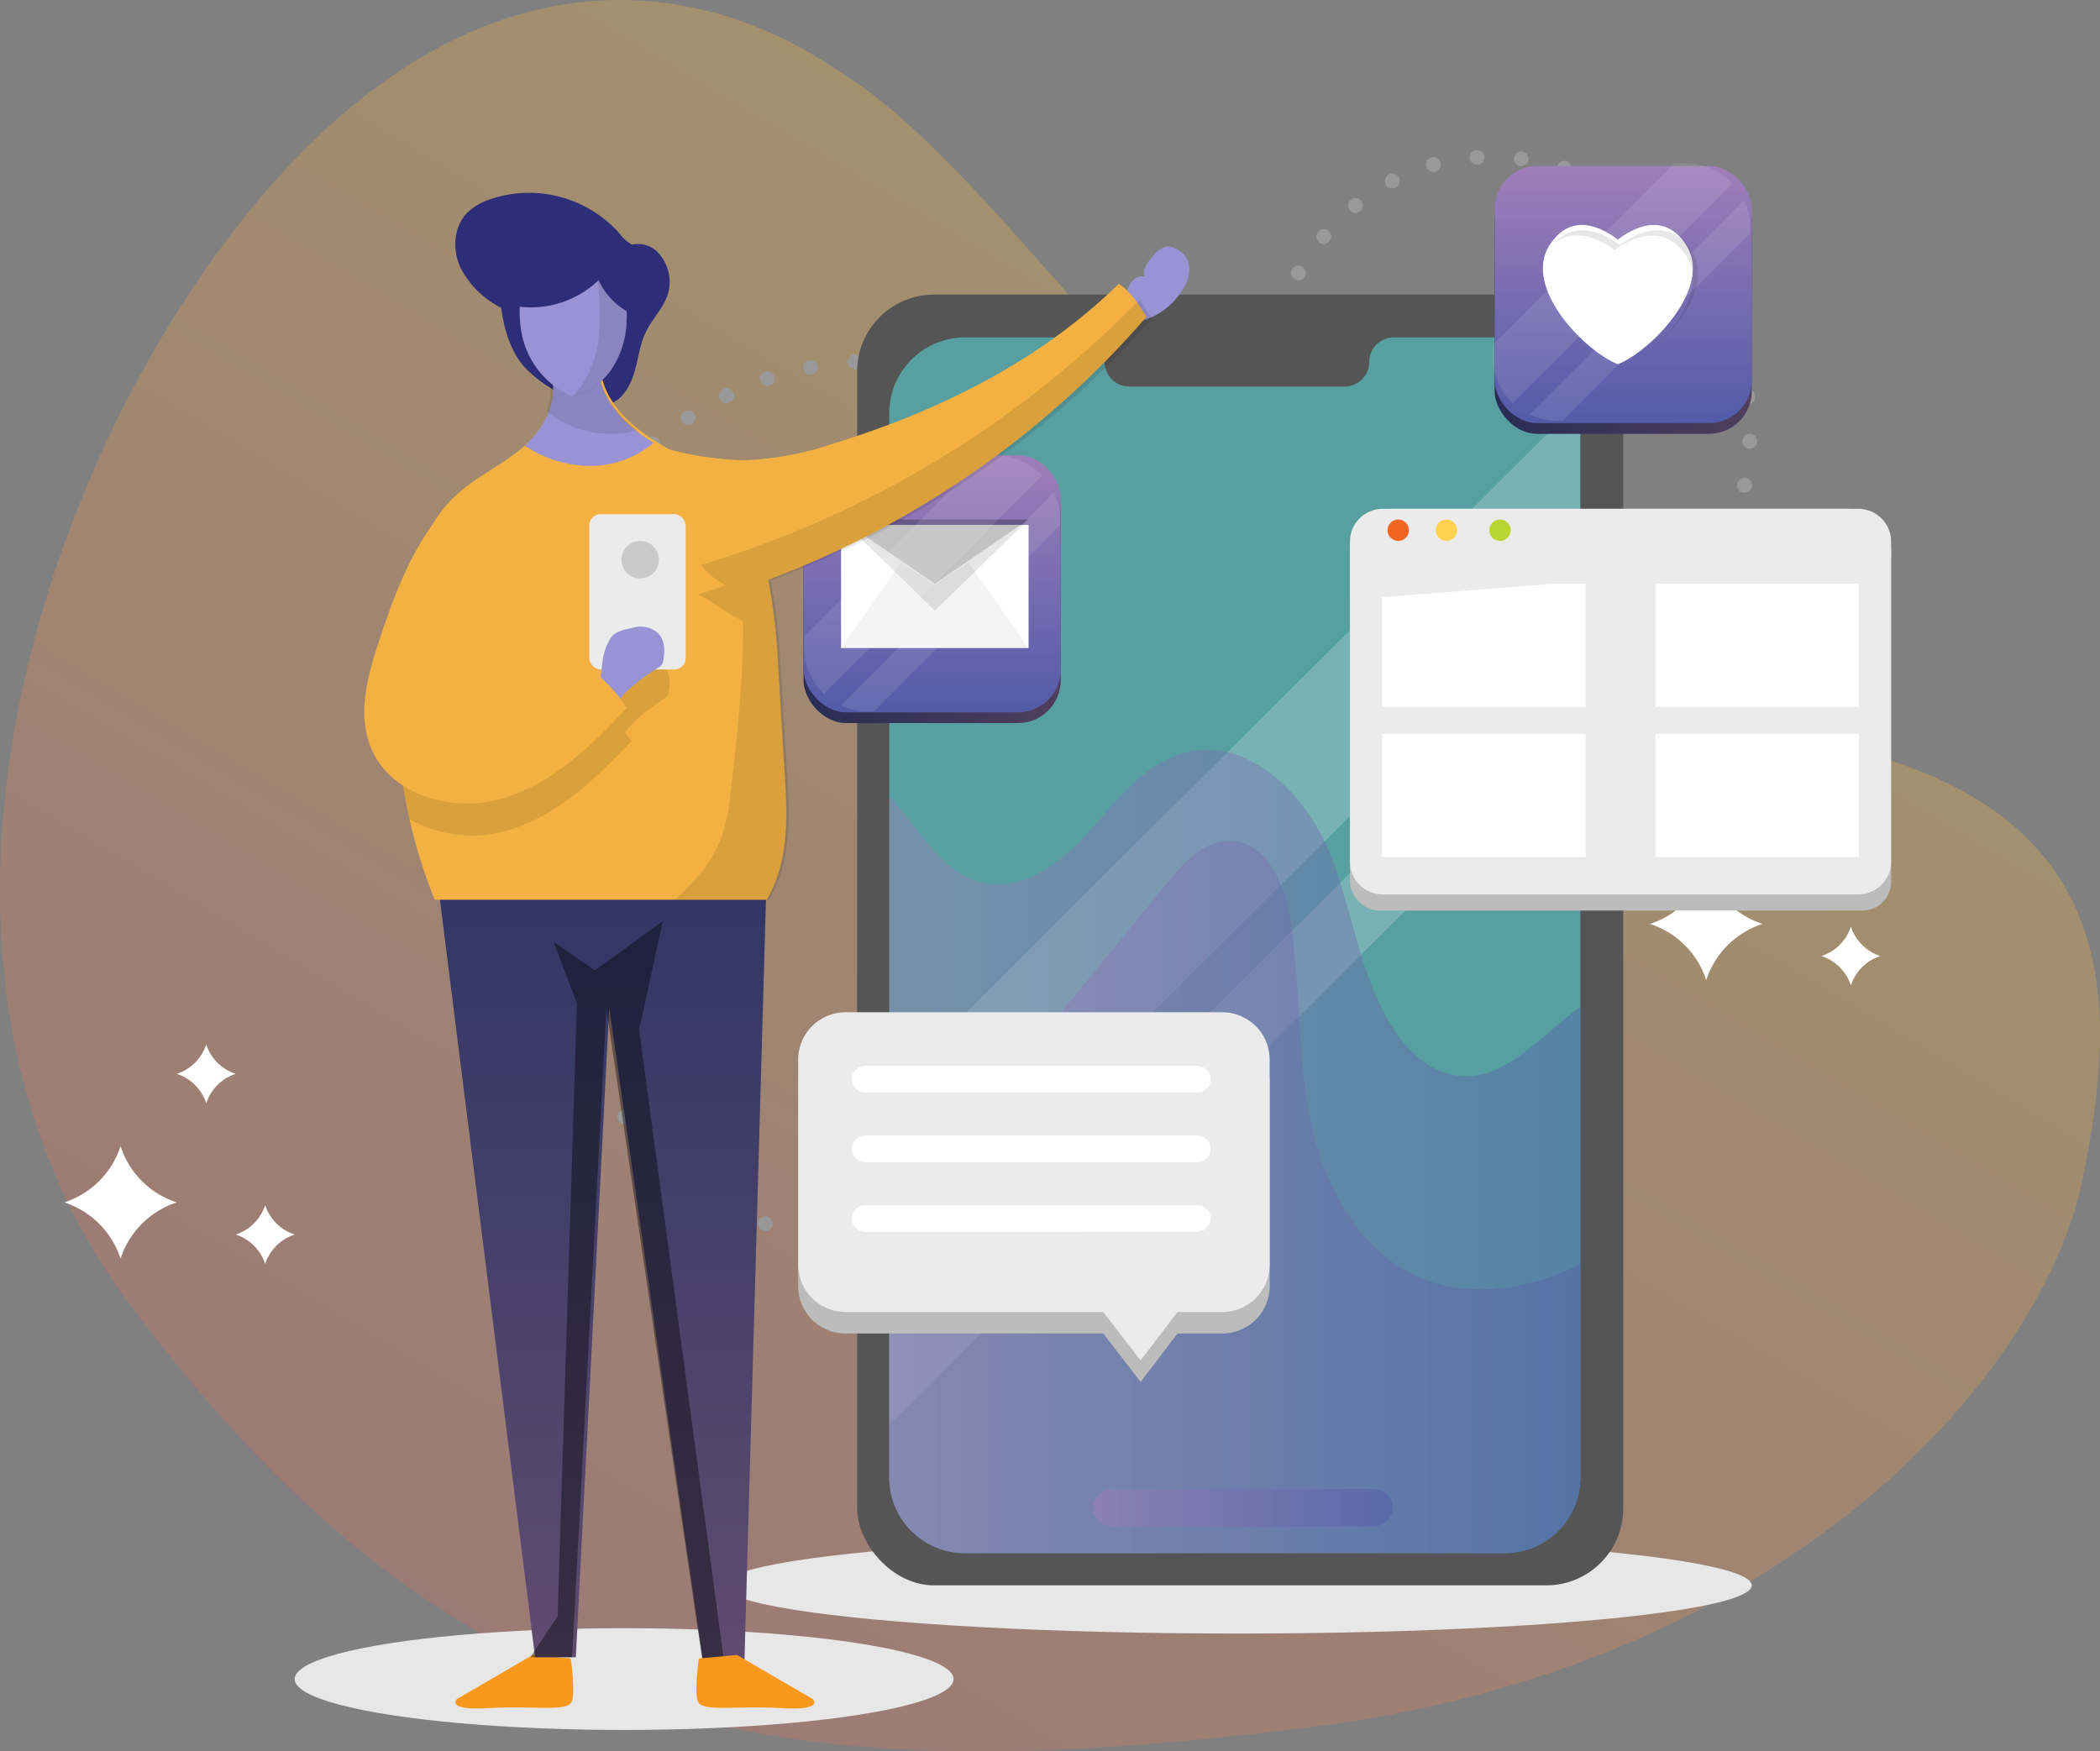 <svg width="392" height="327" viewBox="0 0 392 327" xmlns="http://www.w3.org/2000/svg"><rect x="0" y="0" width="392" height="327" fill="#808080" stroke="none"/><title>Group</title><defs><linearGradient x1="55.732%" y1="3.653%" x2="-93.878%" y2="211.498%" id="a"><stop stop-color="#FCC543" offset="0%"/><stop stop-color="#C01D79" offset="67.36%"/><stop stop-color="#272F71" offset="100%"/></linearGradient><linearGradient x1=".009%" y1="49.994%" y2="49.994%" id="b"><stop stop-color="#9F7EB9" offset="0%"/><stop stop-color="#525BA8" offset="100%"/></linearGradient><linearGradient x1="0%" y1="49.995%" x2="100.027%" y2="49.995%" id="c"><stop stop-color="#9F7EB9" offset="0%"/><stop stop-color="#525BA8" offset="100%"/></linearGradient><linearGradient x1="0%" y1="49.524%" y2="49.524%" id="d"><stop stop-color="#9F7EB9" offset="0%"/><stop stop-color="#525BA8" offset="100%"/></linearGradient><linearGradient x1="0%" y1="50%" y2="50%" id="e"><stop stop-color="#525BA8" offset="0%"/><stop stop-color="#9F7EB9" offset="100%"/></linearGradient><linearGradient x1="50%" y1="100%" x2="50%" y2="0%" id="f"><stop stop-color="#525BA8" offset="0%"/><stop stop-color="#9F7EB9" offset="100%"/></linearGradient><linearGradient x1="0%" y1="49.976%" y2="49.976%" id="g"><stop stop-color="#525BA8" offset="0%"/><stop stop-color="#9F7EB9" offset="100%"/></linearGradient><linearGradient x1="49.991%" y1="100%" x2="49.991%" y2="0%" id="h"><stop stop-color="#9F7EB9" offset="0%"/><stop stop-color="#525BA8" offset="100%"/></linearGradient></defs><g fill="none" fill-rule="evenodd"><path d="M156.64 13.324c-3.783-2.342-44.502-33.208-92.544 7.871-48.041 41.079-93.355 150.33-40.134 221.983 62.75 84.564 125.648 90.89 219.004 79.523 93.356-11.367 138.735-68.172 145.716-102.258 6.981-34.086 9.595-76.044-62.816-83.898C236.699 126.9 197.652 38.677 156.64 13.324z" opacity=".3" fill="url(#a)"/><path d="M22.5 214A16.333 16.333 0 0 0 33 224.5 16.359 16.359 0 0 0 22.5 235 16.333 16.333 0 0 0 12 224.5 16.333 16.333 0 0 0 22.5 214zm296-52a16.333 16.333 0 0 0 10.5 10.5 16.359 16.359 0 0 0-10.5 10.5 16.333 16.333 0 0 0-10.5-10.5 16.333 16.333 0 0 0 10.5-10.5zm-280 33a8.556 8.556 0 0 0 5.5 5.5 8.569 8.569 0 0 0-5.5 5.5 8.556 8.556 0 0 0-5.5-5.5 8.556 8.556 0 0 0 5.5-5.5zm296-52a8.556 8.556 0 0 0 5.5 5.5 8.569 8.569 0 0 0-5.5 5.5 8.556 8.556 0 0 0-5.5-5.5 8.556 8.556 0 0 0 5.5-5.5zm-285 82a8.556 8.556 0 0 0 5.5 5.5 8.569 8.569 0 0 0-5.5 5.5 8.556 8.556 0 0 0-5.5-5.5 8.556 8.556 0 0 0 5.5-5.5zm296-52a8.556 8.556 0 0 0 5.5 5.5 8.569 8.569 0 0 0-5.5 5.5 8.556 8.556 0 0 0-5.5-5.5 8.556 8.556 0 0 0 5.5-5.5z" fill="#FFF"/><g transform="translate(55 28)"><path d="M219.544 112.986a1.384 1.384 0 0 1 .988-1.683 1.4 1.4 0 0 1 1.676 1.014c.18.742-.272 1.49-1.01 1.672-.11.015-.223.015-.333 0a1.367 1.367 0 0 1-1.32-1.003zm7.935-2.306a1.377 1.377 0 0 1 1.86-1.743 1.389 1.389 0 0 1-.092 2.562 1.378 1.378 0 0 1-1.768-.842v.023zm7.625-3.194a1.386 1.386 0 0 1 .609-1.856 1.387 1.387 0 0 1 1.86.611 1.398 1.398 0 0 1-.609 1.856 1.293 1.293 0 0 1-.62.15 1.389 1.389 0 0 1-1.24-.784v.023zm7.223-4.024c-.418-.64-.244-1.5.39-1.925a1.373 1.373 0 0 1 1.918.392 1.387 1.387 0 0 1-.39 1.914 1.328 1.328 0 0 1-.758.23 1.365 1.365 0 0 1-1.16-.634v.023zm6.718-4.854a1.388 1.388 0 0 1 .149-1.948 1.374 1.374 0 0 1 1.94.15 1.384 1.384 0 1 1-1.044 2.282c-.413 0-.803-.192-1.057-.518l.012.034zm6.063-5.627a1.4 1.4 0 0 1-.092-1.96 1.376 1.376 0 0 1 1.952-.08 1.4 1.4 0 0 1 .08 1.948 1.41 1.41 0 0 1-1.021.438 1.375 1.375 0 0 1-.93-.38l.01.034zm5.294-6.376a1.399 1.399 0 0 1-.345-1.925 1.355 1.355 0 0 1 1.918-.346 1.372 1.372 0 0 1 .356 1.925c-.257.383-.69.608-1.149.6a1.352 1.352 0 0 1-.734-.288l-.046.034zm4.398-7.033a1.377 1.377 0 0 1-.62-1.856 1.361 1.361 0 0 1 1.849-.623c.676.345.953 1.171.62 1.856a1.4 1.4 0 0 1-1.24.773 1.351 1.351 0 0 1-.62-.185l.01.035zm3.318-7.598a1.385 1.385 0 0 1-.187-2.543 1.361 1.361 0 0 1 1.049-.075 1.377 1.377 0 0 1-.425 2.687 1.225 1.225 0 0 1-.448-.15l.011.08zm2.297-7.98a1.377 1.377 0 0 1-.909-.559 1.388 1.388 0 0 1-.24-1.043c.057-.37.26-.7.562-.917.303-.218.68-.303 1.046-.236.368.056.698.26.914.564.216.304.3.683.235 1.05a1.38 1.38 0 0 1-1.355 1.153l-.253-.011zm1.148-8.22a1.393 1.393 0 0 1-1.32-1.442 1.392 1.392 0 0 1 1.435-1.325c.366.015.71.175.958.445s.378.629.363.996a1.369 1.369 0 0 1-1.378 1.326h-.058zm-90.35-8.648c-.11-.75.402-1.45 1.148-1.568a1.39 1.39 0 0 1 1.574 1.153c.11.753-.4 1.456-1.149 1.58h-.206a1.38 1.38 0 0 1-1.367-1.165zm88.685-.922a1.394 1.394 0 0 1 1.229-1.522c.365-.042.73.065 1.016.297.285.232.465.57.5.937.038.365-.07.73-.3 1.016-.23.286-.565.468-.929.505h-.15a1.392 1.392 0 0 1-1.377-1.233h.011zm-87.651-6.169a1.376 1.376 0 0 1-.932-.497 1.387 1.387 0 0 1 .187-1.949 1.374 1.374 0 0 1 1.009-.31 1.376 1.376 0 0 1 1.24 1.51 1.369 1.369 0 0 1-1.367 1.246h-.137zm86.239-1.787a1.384 1.384 0 0 1 .976-1.683c.353-.095.73-.046 1.046.138a1.383 1.383 0 0 1 .503 1.887 1.367 1.367 0 0 1-.837.638 1.144 1.144 0 0 1-.356 0 1.367 1.367 0 0 1-1.332-.98zm-84.838-6.376a1.396 1.396 0 0 1-.885-1.741 1.373 1.373 0 0 1 1.734-.9 1.396 1.396 0 0 1 .885 1.741 1.39 1.39 0 0 1-1.31.957 1.51 1.51 0 0 1-.436-.057h.012zm82.185-1.245a1.377 1.377 0 0 1 .7-1.822 1.399 1.399 0 0 1 1.815.703 1.397 1.397 0 0 1-1.263 1.949 1.355 1.355 0 0 1-1.263-.83h.011zm-79.12-6.457a1.387 1.387 0 0 1-.528-1.88 1.375 1.375 0 0 1 1.872-.53c.662.373.898 1.214.528 1.88a1.355 1.355 0 0 1-1.148.703 1.305 1.305 0 0 1-.735-.185l.012.012zm75.262-.577a1.388 1.388 0 0 1 .39-1.925 1.362 1.362 0 0 1 1.906.369 1.388 1.388 0 0 1-.378 1.925c-.23.15-.497.23-.77.23-.464.006-.9-.223-1.16-.61l.012.011zm-5.053-6.25a1.4 1.4 0 0 1 0-1.96 1.364 1.364 0 0 1 1.94 0 1.4 1.4 0 0 1 0 1.95 1.398 1.398 0 0 1-1.952-.012l.012.023zm-65.707-.114a1.388 1.388 0 0 1-.15-1.949 1.365 1.365 0 0 1 1.941-.161c.577.497.643 1.368.15 1.948a1.376 1.376 0 0 1-1.045.484 1.443 1.443 0 0 1-.919-.334l.023.012zm59.713-5.2a1.373 1.373 0 0 1-.31-1.926 1.386 1.386 0 0 1 1.93-.3 1.373 1.373 0 0 1 .286 1.937 1.35 1.35 0 0 1-1.148.565 1.26 1.26 0 0 1-.815-.3l.057.023zm-53.971-.785a1.388 1.388 0 0 1 1.22-2.249c.364.04.697.222.927.508.472.594.38 1.458-.207 1.937a1.398 1.398 0 0 1-.872.323 1.399 1.399 0 0 1-1.114-.542l.046.023zm47.081-3.459a1.377 1.377 0 0 1-.609-1.856 1.375 1.375 0 0 1 1.85-.611 1.4 1.4 0 0 1 .608 1.868 1.4 1.4 0 0 1-1.24.75 1.282 1.282 0 0 1-.632-.162l.023.011zm-40.364-1.36a1.398 1.398 0 0 1 .575-1.868c.672-.35 1.5-.093 1.86.576a1.377 1.377 0 0 1-1.206 2.03 1.389 1.389 0 0 1-1.252-.738h.023zm32.934-1.684a1.396 1.396 0 0 1-.907-1.73 1.4 1.4 0 0 1 1.734-.91 1.389 1.389 0 0 1-.413 2.71 1.465 1.465 0 0 1-.437-.081l.023.011zm-25.366-1.648a1.377 1.377 0 0 1 .125-1.057c.181-.322.484-.556.84-.65.735-.2 1.492.233 1.699.969a1.396 1.396 0 0 1-.965 1.706 1.13 1.13 0 0 1-.367 0 1.367 1.367 0 0 1-1.355-.98l.023.012zm17.546-.081a1.371 1.371 0 0 1-1.148-1.545c.112-.737.79-1.25 1.527-1.153a1.383 1.383 0 0 1 1.148 1.545 1.38 1.38 0 0 1-1.366 1.153h-.184.023zm-9.45-1.545a1.393 1.393 0 0 1 1.297-1.464 1.38 1.38 0 0 1 1.458 1.29 1.393 1.393 0 0 1-1.297 1.465h-.08a1.392 1.392 0 0 1-1.401-1.303l.023.012z" fill="#999" fill-rule="nonzero"/><path d="M216.512 66.989c-.099.015-.2.015-.3 0l-.274-.076-.275-.152a1.252 1.252 0 0 1-.226-.177 1.495 1.495 0 0 1-.312-.481 1.689 1.689 0 0 1-.125-.595c.007-.401.163-.786.438-1.076a1.55 1.55 0 0 1 1.362-.405.942.942 0 0 1 .275.089c.088.038.172.084.25.14l.238.176c.274.29.43.675.437 1.076a1.65 1.65 0 0 1-.125.595 1.52 1.52 0 0 1-.313.481.888.888 0 0 1-.237.177 1.39 1.39 0 0 1-.25.152l-.275.076a1.074 1.074 0 0 1-.288 0z" fill="#999"/><path d="M127.737 212a1.383 1.383 0 0 1-.963-.434 1.369 1.369 0 0 1 .065-1.942c.268-.249.624-.382.99-.37.368.01.717.164.97.43.253.267.388.623.375.989a1.388 1.388 0 0 1-1.38 1.327h-.057zm6.9-1.396a1.36 1.36 0 0 1 .348-.99c.244-.271.587-.433.952-.451.366-.022.726.102 1 .345.274.242.44.583.46.948a1.376 1.376 0 0 1-1.299 1.441h-.08a1.388 1.388 0 0 1-1.323-1.247l-.057-.046zm-15.354.755a1.374 1.374 0 0 1-1.15-1.533 1.367 1.367 0 0 1 1.53-1.144 1.363 1.363 0 0 1 1.15 1.522 1.366 1.366 0 0 1-1.369 1.213h-.103l-.058-.058zm-8.304-1.384a1.373 1.373 0 0 1-1.058-1.624 1.37 1.37 0 0 1 .603-.866 1.386 1.386 0 0 1 1.042-.187 1.36 1.36 0 0 1 1.058 1.625 1.39 1.39 0 0 1-1.357 1.144 1.153 1.153 0 0 1-.23-.103l-.058.011zm-8.143-2.07a1.383 1.383 0 0 1-.92-1.716 1.393 1.393 0 0 1 1.725-.916 1.367 1.367 0 0 1 .92 1.716 1.402 1.402 0 0 1-1.322.973 2 2 0 0 1-.345-.069l-.058.012zm-7.936-2.792a1.382 1.382 0 0 1-.77-1.784 1.406 1.406 0 0 1 1.805-.767 1.382 1.382 0 0 1 .771 1.785c-.211.524-.72.868-1.288.87a1.352 1.352 0 0 1-.46-.115l-.058.011zm-7.66-3.432a1.355 1.355 0 0 1-.61-1.842 1.375 1.375 0 0 1 1.852-.606 1.37 1.37 0 0 1 .61 1.842c-.234.462-.71.754-1.23.755a1.259 1.259 0 0 1-.61-.183l-.012.034zm-7.326-4.118a1.344 1.344 0 0 1-.437-1.876 1.375 1.375 0 0 1 1.91-.435 1.344 1.344 0 0 1 .426 1.876 1.359 1.359 0 0 1-1.151.652c-.255-.01-.5-.098-.702-.251l-.046.034zm-6.9-4.748a1.38 1.38 0 0 1-.254-1.933 1.397 1.397 0 0 1 1.932-.263c.606.458.725 1.318.265 1.922-.272.357-.7.562-1.15.549a1.511 1.511 0 0 1-.782-.32l-.012.045zm-6.442-5.376a1.358 1.358 0 0 1-.023-1.956 1.372 1.372 0 0 1 1.944-.08 1.358 1.358 0 0 1 .08 1.933 1.408 1.408 0 0 1-1.023.435 1.338 1.338 0 0 1-1-.378l.022.046zm-5.934-5.96a1.368 1.368 0 0 1 .092-1.934 1.397 1.397 0 0 1 1.955.092c.51.564.47 1.43-.092 1.945a1.373 1.373 0 0 1-.92.343 1.383 1.383 0 0 1-1.035-.492v.046zm-5.36-6.452a1.368 1.368 0 0 1 .276-1.922 1.386 1.386 0 0 1 1.932.274 1.38 1.38 0 0 1-.276 1.922c-.24.176-.53.272-.828.275a1.405 1.405 0 0 1-1.092-.595l-.012.046zm-4.762-6.864a1.355 1.355 0 0 1 .438-1.876 1.375 1.375 0 0 1 2.081 1.462 1.362 1.362 0 0 1-.61.848 1.3 1.3 0 0 1-.735.206 1.37 1.37 0 0 1-1.162-.732l-.012.092zm-4.14-7.287a1.37 1.37 0 0 1 .61-1.842 1.387 1.387 0 0 1 1.863.606c.342.676.07 1.5-.61 1.842a1.317 1.317 0 0 1-.632.149 1.391 1.391 0 0 1-1.22-.847l-.011.092zm-3.45-7.608a1.382 1.382 0 0 1 .759-1.796 1.394 1.394 0 0 1 1.794.767 1.37 1.37 0 0 1-.76 1.784 1.36 1.36 0 0 1-.517.092 1.38 1.38 0 0 1-1.3-.938l.024.091zm-2.818-7.893a1.366 1.366 0 0 1 .102-1.048 1.382 1.382 0 0 1 2.532.236 1.359 1.359 0 0 1-.909 1.715c-.13.041-.266.065-.403.069a1.379 1.379 0 0 1-1.334-1.064l.012.092zm-2.105-8.1a1.355 1.355 0 0 1 .183-1.039c.2-.308.515-.523.875-.597a1.38 1.38 0 0 1 1.633 1.053c.079.356.011.73-.187 1.036a1.38 1.38 0 0 1-.87.6h-.288a1.367 1.367 0 0 1-1.358-1.144l.012.091zm-1.38-8.26a1.363 1.363 0 0 1 1.15-1.52c.74-.097 1.423.41 1.541 1.143.042.363-.063.727-.292 1.013a1.382 1.382 0 0 1-.927.509h-.161a1.365 1.365 0 0 1-1.288-1.236l-.023.092zm-.61-8.362a1.36 1.36 0 0 1 .377-.973 1.389 1.389 0 0 1 2.384.904 1.399 1.399 0 0 1-1.358 1.42 1.38 1.38 0 0 1-1.023-.414 1.369 1.369 0 0 1-.391-1.028l.011.091zm1.46-6.864a1.398 1.398 0 0 1-1.264-1.487 1.4 1.4 0 0 1 1.495-1.258 1.398 1.398 0 0 1 1.265 1.487c-.06.713-.66 1.26-1.38 1.258h-.115zm.921-8.213a1.358 1.358 0 0 1-.919-.55 1.344 1.344 0 0 1-.231-1.04 1.36 1.36 0 0 1 .555-.91c.302-.216.678-.3 1.044-.234.366.056.694.256.91.555.216.299.303.672.24 1.035a1.39 1.39 0 0 1-1.369 1.144.644.644 0 0 1-.23-.172v.172zm1.725-8.008a1.395 1.395 0 0 1-.954-1.705 1.37 1.37 0 0 1 .657-.83 1.387 1.387 0 0 1 1.056-.12c.734.206 1.161.964.955 1.694-.173.591-.715 1-1.334 1.007a1.763 1.763 0 0 1-.403-.218l.023.172zm2.519-7.882a1.354 1.354 0 0 1-.775-.72 1.343 1.343 0 0 1-.019-1.053 1.383 1.383 0 0 1 1.783-.778 1.392 1.392 0 0 1 .805 1.784 1.38 1.38 0 0 1-1.288.87 1.279 1.279 0 0 1-.517-.286l.011.183zm3.255-7.573a1.366 1.366 0 0 1-.621-1.853 1.384 1.384 0 0 1 1.852-.607 1.355 1.355 0 0 1 .621 1.842 1.393 1.393 0 0 1-1.242.755 1.36 1.36 0 0 1-.656-.32l.046.183zm3.945-7.253a1.391 1.391 0 0 1-.426-1.9 1.396 1.396 0 0 1 1.91-.434 1.38 1.38 0 0 1 .437 1.9 1.37 1.37 0 0 1-1.15.64 1.487 1.487 0 0 1-.771-.39v.184zm4.67-6.864a1.36 1.36 0 0 1-.242-1.922 1.37 1.37 0 0 1 1.932-.252 1.371 1.371 0 0 1 .253 1.934 1.394 1.394 0 0 1-1.092.526 1.371 1.371 0 0 1-.863-.446l.011.16zm153.876-1.487a1.397 1.397 0 0 1-1.15-1.59 1.402 1.402 0 0 1 1.599-1.144 1.397 1.397 0 0 1 1.15 1.59 1.401 1.401 0 0 1-1.369 1.144h-.23zm-8.212-1.693a1.357 1.357 0 0 1-.861-.609 1.344 1.344 0 0 1-.162-1.039c.084-.355.308-.662.62-.854a1.384 1.384 0 0 1 2.07 1.483 1.379 1.379 0 0 1-1.333 1.053c-.111.01-.223.006-.334-.011v-.023zm-8.05-2.151a1.382 1.382 0 0 1-.828-.657 1.374 1.374 0 0 1 .545-1.87c.322-.177.7-.218 1.053-.116.732.221 1.152.984.943 1.716-.18.579-.714.976-1.322.984-.14.008-.28-.008-.414-.046l.023-.011zM59.856 61.521a1.368 1.368 0 0 1 0-1.933 1.385 1.385 0 0 1 1.943 0 1.368 1.368 0 0 1 0 1.933 1.35 1.35 0 0 1-1 .423c-.377 0-.736-.157-.99-.434l.047.011zm124.318-1.316a1.383 1.383 0 0 1-.874-1.738 1.382 1.382 0 0 1 1.737-.87 1.368 1.368 0 0 1 .885 1.739 1.391 1.391 0 0 1-1.31.938 1.64 1.64 0 0 1-.472-.08l.034.011zm-7.867-2.722a1.377 1.377 0 0 1-.782-.71 1.366 1.366 0 0 1-.046-1.052c.122-.345.378-.628.71-.785a1.387 1.387 0 0 1 1.843.66c.155.33.172.709.046 1.052a1.38 1.38 0 0 1-1.3.915 1.41 1.41 0 0 1-.505-.092l.034.012zM65.802 55.79a1.385 1.385 0 0 1 2.128-1.773 1.368 1.368 0 0 1-.184 1.933 1.32 1.32 0 0 1-.886.32 1.407 1.407 0 0 1-1.093-.48h.035zm102.707-1.144a1.377 1.377 0 0 1-.782-.71 1.366 1.366 0 0 1-.046-1.052 1.375 1.375 0 0 1 1.783-.812 1.37 1.37 0 0 1 .816 1.761 1.38 1.38 0 0 1-1.3.893 1.086 1.086 0 0 1-.505-.092l.034.012zm-7.786-2.837a1.377 1.377 0 0 1-.782-.71 1.366 1.366 0 0 1-.046-1.052c.122-.345.378-.627.711-.782.333-.155.715-.17 1.06-.042a1.367 1.367 0 0 1 .828 1.762 1.391 1.391 0 0 1-1.806.812l.035.012zM72.3 50.733a1.368 1.368 0 0 1 .403-1.899 1.385 1.385 0 0 1 1.909.4 1.368 1.368 0 0 1-.403 1.9 1.397 1.397 0 0 1-.747.228 1.36 1.36 0 0 1-1.162-.629zm80.51-1.67a1.383 1.383 0 0 1-.874-1.739c.115-.346.364-.632.692-.795a1.387 1.387 0 0 1 1.856.615c.164.326.19.704.074 1.05a1.391 1.391 0 0 1-1.311.938 1.583 1.583 0 0 1-.357-.069h-.08zm-73.437-2.551a1.366 1.366 0 0 1 .622-1.842 1.387 1.387 0 0 1 1.851.63 1.366 1.366 0 0 1-.632 1.841c-.19.093-.399.14-.61.137a1.346 1.346 0 0 1-1.15-.766h-.08zm65.558 0a1.372 1.372 0 0 1-.92-1.705 1.387 1.387 0 0 1 1.725-.915c.35.103.644.342.815.663.171.32.205.696.094 1.042a1.356 1.356 0 0 1-1.61.938l-.104-.023zm-7.936-2.196a1.372 1.372 0 0 1-.989-1.66 1.38 1.38 0 0 1 2.68.664 1.39 1.39 0 0 1-1.334 1.03c-.085.003-.17 0-.253-.012l-.104-.022zm-50.054-1.144a1.371 1.371 0 0 1 .851-1.74 1.393 1.393 0 0 1 1.76.87c.117.346.09.724-.074 1.05a1.378 1.378 0 0 1-.8.689 1.595 1.595 0 0 1-.437.069 1.368 1.368 0 0 1-1.196-.916l-.104-.022zm42.026-.641a1.373 1.373 0 0 1-1.092-1.602 1.36 1.36 0 0 1 .577-.877c.302-.204.674-.28 1.033-.21.36.067.677.274.882.575.206.3.281.67.21 1.027a1.366 1.366 0 0 1-1.345 1.144.901.901 0 0 1-.161-.034l-.104-.023zM94.9 40.884a1.356 1.356 0 0 1 1.093-1.602 1.363 1.363 0 0 1 1.61 1.075c.074.36 0 .735-.205 1.04a1.38 1.38 0 0 1-.887.585h-.265a1.366 1.366 0 0 1-1.23-1.076l-.116-.022zm26.085.457a1.386 1.386 0 0 1-1.219-1.521 1.37 1.37 0 0 1 .512-.923 1.385 1.385 0 0 1 1.018-.29c.365.04.699.223.927.509a1.368 1.368 0 0 1-1.088 2.225h-.15zm-17.792-1.67a1.368 1.368 0 0 1 .338-.998c.242-.275.584-.443.95-.466a1.39 1.39 0 0 1 1.495 1.258 1.375 1.375 0 0 1-1.265 1.464h-.115a1.377 1.377 0 0 1-1.403-1.292v.034zm9.638 1.075a1.372 1.372 0 0 1-.958-.423 1.357 1.357 0 0 1-.376-.972 1.37 1.37 0 0 1 .428-.973 1.383 1.383 0 0 1 2.332 1.041 1.377 1.377 0 0 1-1.38 1.327h-.046z" fill="#999" fill-rule="nonzero"/><path d="M144.544 211a1.492 1.492 0 0 1-1.072-.439 1.254 1.254 0 0 1-.34-.477 1.573 1.573 0 0 1-.126-.589 1.796 1.796 0 0 1 0-.288l.088-.289.139-.25a.93.93 0 0 1 .202-.226c.132-.145.296-.256.479-.327a1.52 1.52 0 0 1 1.652.327c.078.064.146.14.202.225l.139.251.088.289c.007.096.007.192 0 .288a1.573 1.573 0 0 1-.126.59c-.07.181-.183.345-.328.476a1.47 1.47 0 0 1-.996.439z" fill="#999"/><ellipse fill="#E8E7E7" style="mix-blend-mode:multiply" cx="61.5" cy="285.5" rx="61.5" ry="9.5"/><ellipse fill="#E8E7E7" style="mix-blend-mode:multiply" cx="176" cy="268" rx="96" ry="9"/><rect fill="#545554" x="105" y="27" width="143" height="241" rx="14.36"/><path d="M225.85 35h-20.673a4.588 4.588 0 0 0-4.594 4.583 4.588 4.588 0 0 1-4.594 4.582h-40.197a4.588 4.588 0 0 1-4.594-4.582A4.588 4.588 0 0 0 146.604 35h-21.466c-7.81.006-14.138 6.324-14.138 14.114v198.772c0 7.795 6.335 14.114 14.15 14.114h100.7c7.815 0 14.15-6.32 14.15-14.114V49.114C240 41.32 233.665 35 225.85 35z" fill="#589FA1"/><path d="M111.026 209.955L239.962 81.602v-32.9a14.192 14.192 0 0 0-.114-1.68L111.026 175.275v34.681zm128.948-100.377V92.237L111.014 220.59v17.34z" opacity=".2" fill="#FFF"/><path d="M240 247.904v-87.902c-7.657 5.434-14.132 14.095-23.178 12.803-5.097-.721-9.184-4.68-11.905-9.016-6.245-9.862-7.404-22.047-11.847-32.836-4.443-10.79-14.924-21.12-26.346-18.558-7.692 1.728-12.892 8.593-18.104 14.496-5.212 5.904-12.479 11.636-20.17 9.931-7.91-1.75-11.779-10.148-17.45-16.12v127.202c0 7.785 6.332 14.096 14.143 14.096h100.68a14.168 14.168 0 0 0 10.022-4.116 14.072 14.072 0 0 0 4.155-9.98z" fill="url(#b)" opacity=".4" style="mix-blend-mode:screen"/><path d="M238.484 208.736c-8.923 4.135-19.523 5.624-28.572 1.73-11.484-4.938-17.927-17.378-20.361-29.588-2.435-12.211-1.757-24.834-3.664-37.136-1.01-6.564-4.33-14.399-10.99-14.731-4.961-.252-8.877 3.963-12.012 7.8l-29.859 36.495c-3.939 4.823-8.475 10-14.653 10.87a13.087 13.087 0 0 1-7.373-1.145v64.857c0 7.794 6.334 14.112 14.148 14.112h100.704c7.814 0 14.148-6.318 14.148-14.112v-39.966c-.494.298-1.022.562-1.516.814z" fill="url(#c)" opacity=".4" style="mix-blend-mode:screen"/><path d="M201.4 257h-48.8c-1.985-.006-3.594-1.57-3.6-3.5.006-1.93 1.615-3.494 3.6-3.5h48.8c1.985.006 3.594 1.57 3.6 3.5-.006 1.93-1.615 3.494-3.6 3.5z" fill="url(#d)" opacity=".5" style="mix-blend-mode:screen"/><rect fill="url(#e)" x="95" y="59" width="48" height="48" rx="7.97"/><rect fill="#000" opacity=".5" x="95" y="59" width="48" height="48" rx="7.97"/><rect fill="url(#f)" x="95" y="57" width="48" height="48" rx="7.97"/><path fill="#FFF" d="M102 70h35v23h-35z"/><path fill="#000" opacity=".05" d="M119.494 81.215L113.23 77 102 93h35l-11.242-16z"/><path fill="#000" opacity=".1" d="M119.494 86L137 69h-35z"/><path fill="#000" opacity=".16" d="M119.494 81L137 69h-35z"/><path d="M142.88 68.91a11.72 11.72 0 0 0-1.16-4.962l-39.737 39.761a11.72 11.72 0 0 0 4.961 1.16h1.16l34.776-34.777v-1.183zm-11.79-11.79h-2.318L95.155 90.737v2.319c0 3.216 1.32 6.292 3.652 8.508l40.769-40.77a11.743 11.743 0 0 0-8.485-3.674z" opacity=".1" fill="#FFF"/><rect fill="url(#g)" x="224" y="5" width="48" height="48" rx="7.97"/><rect fill="#000" opacity=".5" x="224" y="5" width="48" height="48" rx="7.97"/><rect fill="url(#f)" x="224" y="3" width="48" height="48" rx="7.97"/><path d="M259.773 17.81c-4.16-6.577-10.203-3.061-12.776-1.07-2.585-1.991-8.605-5.507-12.777 1.07-5.045 7.964 6.802 19.897 12.777 22.19 5.952-2.293 17.844-14.226 12.776-22.19z" fill="#FFF"/><path d="M260.728 18.795c-4.347-6.55-10.66-3.05-13.35-1.067-2.499-1.843-8.102-4.974-12.378-.185 4.11-3.386 9.085-.58 11.407 1.159 2.7-1.983 8.99-5.484 13.35 1.067 3.305 4.973-.344 11.512-5.058 16.231 5.153-4.8 9.56-11.884 6.03-17.205z" fill="#000" opacity=".1"/><path d="M271.697 14.378a11.795 11.795 0 0 0-1.167-4.993l-40.017 40.017a11.795 11.795 0 0 0 4.994 1.166h1.166l35-35v-1.166l.024-.024zM259.843 2.513h-2.333l-33.833 33.834v2.333c0 3.237 1.329 6.333 3.675 8.563l41.031-41.031a11.818 11.818 0 0 0-8.54-3.699z" opacity=".1" fill="#FFF"/><rect fill="#EBEBEB" x="197" y="70" width="101" height="72" rx="5.35"/><rect fill="#000" opacity=".2" x="197" y="70" width="101" height="72" rx="5.35"/><path d="M203.173 67h88.677c3.394.006 6.144 2.716 6.15 6.062v59.865c0 3.354-2.759 6.073-6.161 6.073H203.16c-3.402 0-6.161-2.719-6.161-6.073V73.062c0-1.612.651-3.157 1.81-4.295A6.196 6.196 0 0 1 203.172 67z" fill="#EBEBEB"/><path fill="#FFF" d="M203 81h38v23h-38zm0 28h38v23h-38zm51-28h38v23h-38zm0 28h38v23h-38z"/><path fill="#EBEBEB" style="mix-blend-mode:multiply" d="M197 84l101-8H197z"/><path d="M298 76v-1.524c0-4.129-3.515-7.476-7.852-7.476h-85.296c-4.337 0-7.852 3.347-7.852 7.476V76h101z" fill="#EBEBEB"/><circle fill="#F26522" style="mix-blend-mode:multiply" cx="206" cy="71" r="2"/><circle fill="#FFD34F" style="mix-blend-mode:multiply" cx="215" cy="71" r="2"/><circle fill="#B9D532" style="mix-blend-mode:multiply" cx="225" cy="71" r="2"/><path d="M173.129 165h-70.27a8.865 8.865 0 0 0-6.267 2.582A8.799 8.799 0 0 0 94 173.827v38.314a8.799 8.799 0 0 0 2.592 6.245 8.865 8.865 0 0 0 6.268 2.581h48.085l6.966 9.033 6.886-9.033h8.343c2.35 0 4.604-.93 6.265-2.585a8.81 8.81 0 0 0 2.595-6.241v-38.326a8.81 8.81 0 0 0-2.603-6.238 8.877 8.877 0 0 0-6.268-2.577z" fill="#EBEBEB"/><path d="M173.129 165h-70.27a8.865 8.865 0 0 0-6.267 2.582A8.799 8.799 0 0 0 94 173.827v38.314a8.799 8.799 0 0 0 2.592 6.245 8.865 8.865 0 0 0 6.268 2.581h48.085l6.966 9.033 6.886-9.033h8.343c2.35 0 4.604-.93 6.265-2.585a8.81 8.81 0 0 0 2.595-6.241v-38.326a8.81 8.81 0 0 0-2.603-6.238 8.877 8.877 0 0 0-6.268-2.577z" fill="#000" opacity=".2"/><path d="M173.129 161h-70.27a8.863 8.863 0 0 0-6.267 2.583A8.803 8.803 0 0 0 94 169.83v38.304c0 2.342.933 4.588 2.595 6.244a8.875 8.875 0 0 0 6.265 2.586h48.085l6.966 9.036 6.886-9.036h8.343c4.893 0 8.86-3.953 8.86-8.83v-38.316a8.815 8.815 0 0 0-2.603-6.24 8.875 8.875 0 0 0-6.268-2.578z" fill="#EBEBEB"/><path d="M168.347 176h-61.694c-1.465 0-2.653-1.12-2.653-2.5a2.418 2.418 0 0 1 .774-1.77 2.727 2.727 0 0 1 1.88-.73h61.693c1.465 0 2.653 1.12 2.653 2.5s-1.188 2.5-2.653 2.5zm0 13h-61.694c-1.465 0-2.653-1.12-2.653-2.5a2.418 2.418 0 0 1 .774-1.77 2.727 2.727 0 0 1 1.88-.73h61.693c1.465 0 2.653 1.12 2.653 2.5s-1.188 2.5-2.653 2.5zm-.001 13H106.63c-1.439-.012-2.606-1.11-2.631-2.478a2.449 2.449 0 0 1 .774-1.787 2.715 2.715 0 0 1 1.88-.735h61.692c1.466 0 2.654 1.13 2.654 2.522-.025 1.376-1.206 2.478-2.654 2.478z" fill="#FFF"/><path d="M155 27.682c.2-1.03.58-2.01 1.125-2.89.577-.873 1.567-1.332 2.565-1.19-.529-1.308.619-2.712 1.519-3.77.642-.974 1.627-1.634 2.733-1.832a3.236 3.236 0 0 1 1.519.44 4.786 4.786 0 0 1 2.25 2.165 5.675 5.675 0 0 1-.608 4.853c-1.816 3.37-4.913 5.752-8.504 6.542-.552-.666-1.429-.547-2.07-1.106-.923-.892-.203-1.963-.529-3.212z" fill="#9993D5"/><path d="M53.296 46.277c-1.68.447-3.407-.517-4.861-1.448a23.885 23.885 0 0 1-5.566-4.319c-2.623-3.032-3.782-7.041-4.316-11.039a17.288 17.288 0 0 1-7.61-7.512c-1.51-3.308-1.283-7.604 1.238-10.2a10.948 10.948 0 0 1 4.123-2.481c8.59-3.024 18.136-.575 24.261 6.226a7.72 7.72 0 0 0 2.397 2.182 5.15 5.15 0 0 1 5.338 2.033 7.939 7.939 0 0 1 1.352 7.237c-.807 2.55-2.84 4.491-4.021 6.892-1.136 2.217-1.408 4.732-2.056 7.11-.647 2.378-1.772 4.836-3.884 6.077-2.113 1.24-5.543 1.573-6.395-.758z" fill="#2E2D77"/><path d="M44.431 281l-14.146 8.23s-2.276 2.213 6.032 1.69c8.307-.523 14.897.868 15.477-1.392.58-2.26-.25-7.874-.25-7.874L44.43 281z" fill="#F8981D"/><path fill="url(#h)" d="M27 139l17.888 142.414h7.598L58.72 160.12 76.336 283h7.598L88 139z"/><path fill="#000" opacity=".4" d="M27 139l17.888 142.414h7.598L58.72 160.12 76.336 283h7.598L88 139z"/><path fill="#000" opacity=".4" d="M44 281.416h7.794l6.396-121.153L76.26 283h2.319L80 281.06 64.307 164.257 68.699 144l-12.652 9.182-7.701-5.326 4.345 11.477-3.6 114.45z"/><path d="M82.58 281l14.135 8.23s2.276 2.213-6.032 1.69c-8.307-.523-14.897.868-15.477-1.392-.58-2.26.25-7.874.25-7.874L82.58 281z" fill="#F8981D"/><path d="M159 31.17c-1.24-2.057-3.098-4.975-5.175-6.17-14.595 14.328-33.482 23.692-53.035 29.758a59.253 59.253 0 0 1-16.879 3.183 59.17 59.17 0 0 1-13.987-2.034c-1.572-.919-3.133-1.85-4.59-2.895-4.44-3.125-8.422-7.848-8.215-13.282-3.122-2.068-6.013-.437-9.18 1.55 2.042 5.08-1.24 10.847-5.45 14.351-4.211 3.505-9.398 5.745-13.242 9.675-4.59 4.665-6.758 11.19-8.124 17.602A98.197 98.197 0 0 0 26.15 140h61.962c4.934-8.353 3.637-18.567 3.064-28.253l-.918-15.408a110.74 110.74 0 0 0-1.86-16.085A174.408 174.408 0 0 0 159 31.17z" fill="#F2B142"/><path d="M160 31.44a36.172 36.172 0 0 0-2.31-3.44c-22.61 23.122-50.773 40.156-81.84 49.5a13.458 13.458 0 0 0 4.712 3.795l-5.29 1.708c2.934 1.421 5.486 3.53 8.42 4.952.138 10.478-1.098 21.575-2.31 31.984a36.517 36.517 0 0 1-1.675 8.276c-1.686 4.655-5 8.403-8.707 11.785h17.564c4.966-8.334 3.661-18.525 3.084-28.19l-.924-15.372a109.6 109.6 0 0 0-1.87-16.05C116.313 70.225 140.772 53.397 160 31.44zM69.017 96.41a4.568 4.568 0 0 0-4.397-1.132c-1.55.362-3.352.623-4.156 1.97a10.528 10.528 0 0 0-1.389 4.052 14.86 14.86 0 0 1-.643 3.927l-1.147-1.007a17.483 17.483 0 0 1-7.221 6.791 13.474 13.474 0 0 1-11.744.51c-3.008-1.472-5.034-4.368-5.361-7.663-5.143-.159-10.08-4.664-8.484-10.82h-.126c.126-.307.275-.6.413-.906.143-.409.308-.81.494-1.2l.459-.951c.069-.147.16-.272.241-.419 1.412-2.886 2.962-5.66 4.5-8.5.148-.953.426-1.882.827-2.762a70.445 70.445 0 0 0 3.18-7.844c.325-.874.769-1.7 1.32-2.456a34.458 34.458 0 0 0-9.873 9.666 58.64 58.64 0 0 0-5.74 10.798 95.547 95.547 0 0 0 1.297 36.48 23.702 23.702 0 0 0 18.552 2.027c9.184-2.75 16.301-9.7 22.845-16.594a18.96 18.96 0 0 0-1.148-1.607c.442-.643.93-1.256 1.458-1.834a37.407 37.407 0 0 1 5.808-4.448c.241-.149.449-.345.609-.577a1.94 1.94 0 0 0 .218-.69c.321-1.62.344-3.532-.792-4.81z" fill="#000" opacity=".1"/><path d="M43 55.226a22.069 22.069 0 0 0 12.729 3.77A18.615 18.615 0 0 0 67 54.685a51 51 0 0 1-2.095-1.395c-4.406-3.136-8.357-7.875-8.152-13.328-3.096-2.075-5.966-.438-9.108 1.557 1.879 4.784-.865 10.157-4.645 13.707z" fill="#9993D5"/><path d="M56.797 39.967c-3.282-2.086-6.322-.44-9.652 1.565A9.413 9.413 0 0 1 47 48.764c4.688 3.847 11.07 5.183 17 3.557-4.066-3.117-7.396-7.451-7.203-12.354z" fill="#000" opacity=".1"/><path d="M44.46 20.096a21.93 21.93 0 0 0-1.967 14.715A16.104 16.104 0 0 0 51.77 46a12.233 12.233 0 0 0 7.63-5.439 16.947 16.947 0 0 0 2.575-8.85 12.307 12.307 0 0 0-.744-5.047 10.913 10.913 0 0 0-6.864-5.842c-2.917-.956-6.864-.887-9.908-.726z" fill="#9993D5"/><path d="M56.264 22c.673 4.156.853 8.376.536 12.574A19.928 19.928 0 0 1 52 46a12.29 12.29 0 0 0 7.412-5.316 16.57 16.57 0 0 0 2.565-8.723 12.009 12.009 0 0 0-.752-4.986A10.162 10.162 0 0 0 56.265 22z" fill="#000" opacity=".1"/><rect fill="#EBEBEB" x="55" y="68" width="18" height="29" rx="2.12"/><path d="M56 100.516c1.398-1.243 1.206-3.357 1.495-5.17.19-1.466.686-2.88 1.459-4.158.844-1.382 2.736-1.65 4.364-2.021 1.644-.44 3.406.004 4.617 1.162 1.206 1.312 1.206 3.264.88 4.983a1.576 1.576 0 0 1-.856 1.301 39.05 39.05 0 0 0-6.1 4.577 25.533 25.533 0 0 0-2.845 3.81c-1.778-.854-2.933-2.572-3.014-4.484z" fill="#9993D5"/><path d="M42.022 58.043c-7.07 1.813-12.932 6.883-17.024 12.95-4.092 6.068-6.667 12.95-8.966 19.833-2.3 6.882-4.598 14.556-1.61 21.209 3.886 8.74 15.53 11.746 24.703 8.958 9.173-2.787 16.323-9.83 22.875-16.815a27.857 27.857 0 0 0-5.53-6.275 17.594 17.594 0 0 1-7.23 6.883 13.348 13.348 0 0 1-11.759.516c-3.655-1.79-6.126-6.08-5.184-10.037a15.744 15.744 0 0 1 1.805-4.038l5.494-9.692c3.53-6.229 7.185-13.237 5.552-20.2-.379-1.49-1.643-3.67-3.126-3.292z" fill="#F2B142"/><path d="M40.079 28.936a18.257 18.257 0 0 0 16.663-4.626A12.845 12.845 0 0 0 63.885 31c.177-3.464.471-7.331-1.93-9.81-2-2.064-5.083-2.491-7.825-3.298-1.974-.737-4-1.324-6.06-1.756a6.601 6.601 0 0 0-5.885 1.685 7.923 7.923 0 0 0-1.635 3.986 24.533 24.533 0 0 0-.471 7.129z" fill="#2E2D77"/><circle fill="#C9C9C9" cx="64.5" cy="76.5" r="3.5"/></g></g></svg>